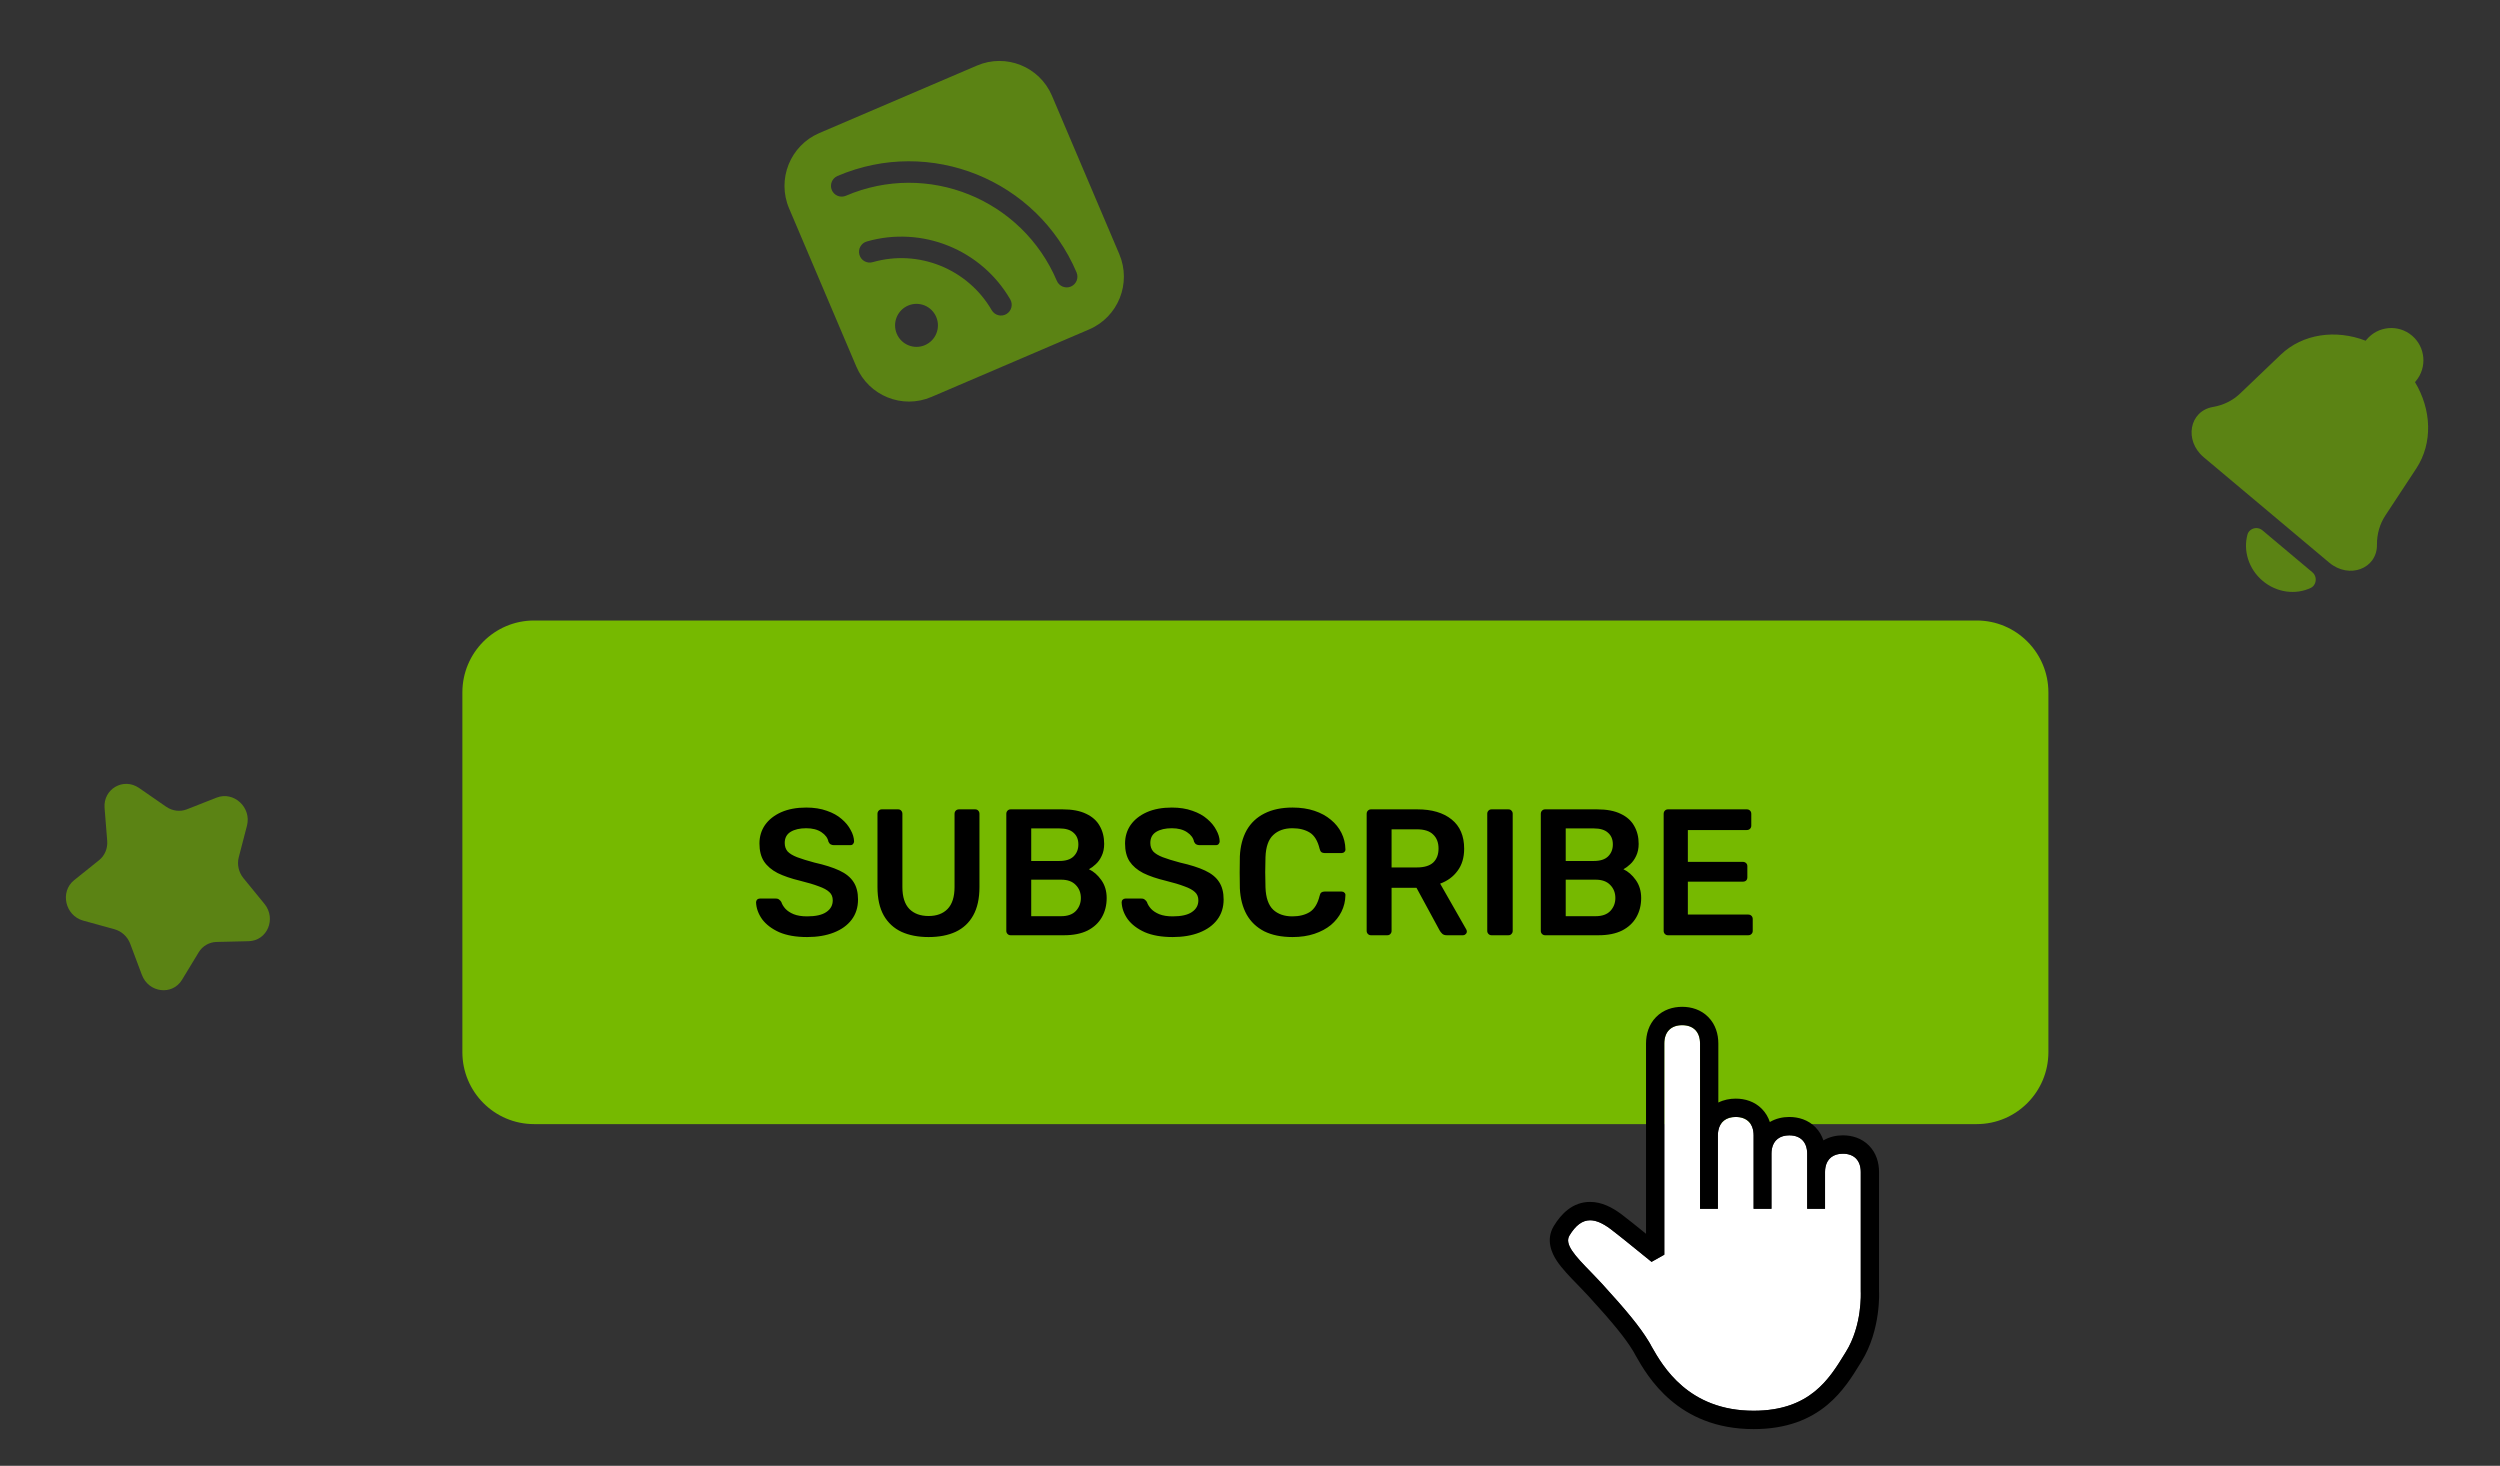 <svg width="278" height="163" viewBox="0 0 278 163" fill="none" xmlns="http://www.w3.org/2000/svg">
<rect x="0" y="0" width="278" height="163" fill="#333333" stroke="none"/>
<mask id="mask0_1085_3332" style="mask-type:luminance" maskUnits="userSpaceOnUse" x="0" y="78" width="37" height="38">
<path d="M23.41 78.752L0 92.317L13.516 115.811L36.926 102.246L23.41 78.752Z" fill="white"/>
</mask>
<g mask="url(#mask0_1085_3332)">
<path d="M11.629 89.848C11.459 87.734 13.727 86.42 15.467 87.625L18.473 89.707C19.164 90.185 20.029 90.293 20.787 89.995L24.085 88.697C25.993 87.946 27.989 89.79 27.462 91.818L26.551 95.322C26.342 96.128 26.537 97 27.073 97.655L29.404 100.508C30.753 102.158 29.719 104.612 27.654 104.66L24.084 104.744C23.264 104.763 22.519 105.195 22.093 105.898L20.236 108.958C19.161 110.729 16.526 110.401 15.777 108.403L14.482 104.951C14.184 104.158 13.529 103.552 12.729 103.331L9.25 102.371C7.237 101.815 6.643 99.158 8.245 97.875L11.014 95.657C11.65 95.148 11.99 94.342 11.922 93.502L11.629 89.848Z" fill="#76B900" fill-opacity="0.6"/>
</g>
<path fill-rule="evenodd" clip-rule="evenodd" d="M259.013 62.566L245.059 50.849C242.85 48.995 243.448 45.707 246.075 45.257C247.239 45.058 248.284 44.542 249.098 43.763L253.619 39.441C256.057 37.11 259.734 36.605 263.063 37.889L263.167 37.763C264.435 36.243 266.689 36.042 268.203 37.313C269.717 38.585 269.917 40.847 268.651 42.367L268.546 42.492C270.392 45.554 270.546 49.276 268.691 52.095L265.25 57.325C264.63 58.266 264.307 59.39 264.318 60.574C264.34 63.249 261.221 64.419 259.013 62.566ZM256.964 65.371C255.3 66.16 253.194 65.922 251.618 64.598C250.034 63.268 249.43 61.219 249.922 59.431C249.976 59.233 250.101 59.065 250.263 58.94C250.653 58.64 251.199 58.652 251.576 58.968L257.128 63.63C257.502 63.944 257.616 64.471 257.406 64.912C257.312 65.11 257.161 65.277 256.964 65.371Z" fill="#76B900" fill-opacity="0.6"/>
<path d="M219.81 69H59.387C54.984 69 51.416 72.582 51.416 77V117C51.416 121.418 54.984 125 59.387 125H219.81C224.212 125 227.782 121.418 227.782 117V77C227.782 72.582 224.212 69 219.81 69Z" fill="#76B900"/>
<path d="M89.752 104.2C88.517 104.2 87.481 104.02 86.644 103.66C85.82 103.287 85.189 102.807 84.75 102.22C84.325 101.62 84.099 100.993 84.073 100.34C84.073 100.22 84.113 100.12 84.192 100.04C84.272 99.96 84.372 99.92 84.491 99.92H86.265C86.438 99.92 86.564 99.96 86.644 100.04C86.737 100.107 86.816 100.193 86.883 100.3C86.962 100.553 87.115 100.807 87.341 101.06C87.567 101.3 87.872 101.5 88.258 101.66C88.656 101.82 89.154 101.9 89.752 101.9C90.709 101.9 91.42 101.74 91.885 101.42C92.363 101.1 92.602 100.667 92.602 100.12C92.602 99.733 92.476 99.427 92.223 99.2C91.971 98.96 91.579 98.746 91.048 98.56C90.529 98.36 89.839 98.153 88.975 97.94C87.979 97.7 87.142 97.413 86.464 97.08C85.8 96.733 85.295 96.3 84.95 95.78C84.617 95.26 84.451 94.6 84.451 93.8C84.451 93.026 84.657 92.34 85.069 91.74C85.494 91.14 86.092 90.666 86.863 90.32C87.647 89.973 88.577 89.8 89.653 89.8C90.516 89.8 91.28 89.92 91.944 90.16C92.609 90.386 93.16 90.693 93.599 91.08C94.037 91.453 94.369 91.86 94.595 92.3C94.834 92.727 94.96 93.147 94.974 93.56C94.974 93.666 94.934 93.766 94.854 93.86C94.787 93.94 94.688 93.98 94.555 93.98H92.702C92.595 93.98 92.489 93.953 92.383 93.9C92.276 93.847 92.19 93.746 92.124 93.6C92.044 93.186 91.785 92.833 91.347 92.54C90.908 92.246 90.344 92.1 89.653 92.1C88.935 92.1 88.357 92.233 87.919 92.5C87.481 92.766 87.261 93.18 87.261 93.74C87.261 94.113 87.368 94.427 87.58 94.68C87.806 94.92 88.158 95.133 88.636 95.32C89.128 95.507 89.772 95.707 90.569 95.92C91.699 96.173 92.622 96.466 93.339 96.8C94.057 97.133 94.582 97.56 94.914 98.08C95.246 98.587 95.412 99.233 95.412 100.02C95.412 100.9 95.173 101.653 94.695 102.28C94.23 102.893 93.572 103.367 92.722 103.7C91.871 104.033 90.882 104.2 89.752 104.2ZM103.256 104.2C102.1 104.2 101.097 104.007 100.246 103.62C99.396 103.22 98.739 102.613 98.274 101.8C97.809 100.973 97.576 99.92 97.576 98.64V90.5C97.576 90.353 97.623 90.233 97.716 90.14C97.809 90.046 97.922 90 98.055 90H99.868C100.014 90 100.127 90.046 100.207 90.14C100.3 90.233 100.346 90.353 100.346 90.5V98.64C100.346 99.733 100.605 100.547 101.123 101.08C101.641 101.6 102.353 101.86 103.256 101.86C104.159 101.86 104.864 101.6 105.368 101.08C105.886 100.547 106.145 99.733 106.145 98.64V90.5C106.145 90.353 106.192 90.233 106.285 90.14C106.378 90.046 106.498 90 106.643 90H108.437C108.583 90 108.696 90.046 108.776 90.14C108.869 90.233 108.915 90.353 108.915 90.5V98.64C108.915 99.92 108.683 100.973 108.218 101.8C107.766 102.613 107.116 103.22 106.265 103.62C105.428 104.007 104.425 104.2 103.256 104.2ZM112.381 104C112.248 104 112.135 103.953 112.042 103.86C111.949 103.767 111.902 103.653 111.902 103.52V90.5C111.902 90.353 111.949 90.233 112.042 90.14C112.135 90.046 112.248 90 112.381 90H118.16C119.236 90 120.113 90.166 120.79 90.5C121.468 90.82 121.966 91.266 122.285 91.84C122.617 92.413 122.783 93.08 122.783 93.84C122.783 94.347 122.691 94.793 122.504 95.18C122.332 95.553 122.113 95.86 121.847 96.1C121.595 96.34 121.341 96.526 121.089 96.66C121.608 96.9 122.066 97.3 122.464 97.86C122.863 98.42 123.062 99.087 123.062 99.86C123.062 100.66 122.883 101.373 122.524 102C122.166 102.627 121.634 103.12 120.93 103.48C120.226 103.827 119.356 104 118.319 104H112.381ZM114.672 101.88H118.001C118.718 101.88 119.263 101.687 119.635 101.3C120.006 100.9 120.193 100.42 120.193 99.86C120.193 99.273 120 98.787 119.615 98.4C119.243 98.013 118.705 97.82 118.001 97.82H114.672V101.88ZM114.672 95.74H117.801C118.506 95.74 119.03 95.573 119.376 95.24C119.734 94.893 119.914 94.447 119.914 93.9C119.914 93.34 119.734 92.906 119.376 92.6C119.03 92.28 118.506 92.12 117.801 92.12H114.672V95.74ZM130.407 104.2C129.171 104.2 128.135 104.02 127.298 103.66C126.474 103.287 125.843 102.807 125.405 102.22C124.979 101.62 124.754 100.993 124.727 100.34C124.727 100.22 124.767 100.12 124.847 100.04C124.927 99.96 125.026 99.92 125.146 99.92H126.919C127.092 99.92 127.218 99.96 127.298 100.04C127.391 100.107 127.47 100.193 127.537 100.3C127.617 100.553 127.769 100.807 127.996 101.06C128.222 101.3 128.527 101.5 128.912 101.66C129.311 101.82 129.809 101.9 130.407 101.9C131.363 101.9 132.074 101.74 132.539 101.42C133.018 101.1 133.257 100.667 133.257 100.12C133.257 99.733 133.13 99.427 132.878 99.2C132.626 98.96 132.233 98.746 131.702 98.56C131.184 98.36 130.494 98.153 129.63 97.94C128.633 97.7 127.796 97.413 127.119 97.08C126.454 96.733 125.95 96.3 125.604 95.78C125.272 95.26 125.106 94.6 125.106 93.8C125.106 93.026 125.312 92.34 125.724 91.74C126.149 91.14 126.747 90.666 127.517 90.32C128.301 89.973 129.231 89.8 130.307 89.8C131.171 89.8 131.934 89.92 132.599 90.16C133.264 90.386 133.815 90.693 134.253 91.08C134.691 91.453 135.023 91.86 135.249 92.3C135.489 92.727 135.615 93.147 135.628 93.56C135.628 93.666 135.588 93.766 135.509 93.86C135.442 93.94 135.342 93.98 135.21 93.98H133.356C133.25 93.98 133.144 93.953 133.037 93.9C132.931 93.847 132.845 93.746 132.778 93.6C132.699 93.186 132.44 92.833 132.001 92.54C131.563 92.246 130.998 92.1 130.307 92.1C129.59 92.1 129.012 92.233 128.573 92.5C128.135 92.766 127.916 93.18 127.916 93.74C127.916 94.113 128.022 94.427 128.235 94.68C128.461 94.92 128.813 95.133 129.291 95.32C129.782 95.507 130.427 95.707 131.224 95.92C132.353 96.173 133.277 96.466 133.994 96.8C134.711 97.133 135.237 97.56 135.568 98.08C135.9 98.587 136.067 99.233 136.067 100.02C136.067 100.9 135.827 101.653 135.349 102.28C134.884 102.893 134.226 103.367 133.376 103.7C132.526 104.033 131.536 104.2 130.407 104.2ZM143.731 104.2C142.495 104.2 141.446 103.987 140.582 103.56C139.732 103.12 139.081 102.5 138.629 101.7C138.178 100.887 137.925 99.913 137.872 98.78C137.859 98.233 137.852 97.647 137.852 97.02C137.852 96.393 137.859 95.793 137.872 95.22C137.925 94.1 138.178 93.133 138.629 92.32C139.095 91.507 139.752 90.886 140.602 90.46C141.466 90.02 142.508 89.8 143.731 89.8C144.635 89.8 145.445 89.92 146.162 90.16C146.88 90.4 147.49 90.733 147.996 91.16C148.501 91.573 148.892 92.06 149.171 92.62C149.45 93.18 149.597 93.787 149.61 94.44C149.623 94.56 149.583 94.66 149.49 94.74C149.411 94.82 149.311 94.86 149.191 94.86H147.298C147.152 94.86 147.032 94.826 146.939 94.76C146.847 94.68 146.78 94.553 146.74 94.38C146.528 93.5 146.162 92.9 145.644 92.58C145.126 92.26 144.481 92.1 143.711 92.1C142.821 92.1 142.11 92.353 141.579 92.86C141.048 93.353 140.762 94.173 140.722 95.32C140.682 96.413 140.682 97.533 140.722 98.68C140.762 99.826 141.048 100.653 141.579 101.16C142.11 101.653 142.821 101.9 143.711 101.9C144.481 101.9 145.126 101.74 145.644 101.42C146.162 101.087 146.528 100.487 146.74 99.62C146.78 99.433 146.847 99.306 146.939 99.24C147.032 99.173 147.152 99.14 147.298 99.14H149.191C149.311 99.14 149.411 99.18 149.49 99.26C149.583 99.34 149.623 99.44 149.61 99.56C149.597 100.213 149.45 100.82 149.171 101.38C148.892 101.94 148.501 102.433 147.996 102.86C147.49 103.273 146.88 103.6 146.162 103.84C145.445 104.08 144.635 104.2 143.731 104.2ZM152.452 104C152.319 104 152.205 103.953 152.113 103.86C152.02 103.767 151.973 103.653 151.973 103.52V90.5C151.973 90.353 152.02 90.233 152.113 90.14C152.205 90.046 152.319 90 152.452 90H157.613C159.22 90 160.49 90.373 161.419 91.12C162.349 91.867 162.814 92.953 162.814 94.38C162.814 95.367 162.568 96.186 162.077 96.84C161.599 97.493 160.954 97.966 160.144 98.26L163.053 103.36C163.093 103.44 163.113 103.513 163.113 103.58C163.113 103.7 163.066 103.8 162.974 103.88C162.894 103.96 162.801 104 162.695 104H160.881C160.655 104 160.483 103.94 160.363 103.82C160.244 103.7 160.151 103.58 160.084 103.46L157.513 98.72H154.743V103.52C154.743 103.653 154.697 103.767 154.604 103.86C154.524 103.953 154.412 104 154.265 104H152.452ZM154.743 96.46H157.553C158.363 96.46 158.968 96.28 159.367 95.92C159.765 95.546 159.965 95.026 159.965 94.36C159.965 93.693 159.765 93.173 159.367 92.8C158.981 92.413 158.377 92.22 157.553 92.22H154.743V96.46ZM165.86 104C165.728 104 165.614 103.953 165.522 103.86C165.429 103.767 165.382 103.653 165.382 103.52V90.48C165.382 90.347 165.429 90.233 165.522 90.14C165.614 90.046 165.728 90 165.86 90H167.734C167.88 90 167.993 90.046 168.072 90.14C168.165 90.233 168.212 90.347 168.212 90.48V103.52C168.212 103.653 168.165 103.767 168.072 103.86C167.993 103.953 167.88 104 167.734 104H165.86ZM171.816 104C171.682 104 171.57 103.953 171.477 103.86C171.383 103.767 171.338 103.653 171.338 103.52V90.5C171.338 90.353 171.383 90.233 171.477 90.14C171.57 90.046 171.682 90 171.816 90H177.595C178.671 90 179.548 90.166 180.226 90.5C180.903 90.82 181.401 91.266 181.72 91.84C182.052 92.413 182.219 93.08 182.219 93.84C182.219 94.347 182.125 94.793 181.94 95.18C181.766 95.553 181.547 95.86 181.282 96.1C181.029 96.34 180.777 96.526 180.525 96.66C181.043 96.9 181.501 97.3 181.9 97.86C182.298 98.42 182.498 99.087 182.498 99.86C182.498 100.66 182.318 101.373 181.959 102C181.601 102.627 181.069 103.12 180.365 103.48C179.661 103.827 178.791 104 177.755 104H171.816ZM174.108 101.88H177.436C178.153 101.88 178.697 101.687 179.07 101.3C179.442 100.9 179.628 100.42 179.628 99.86C179.628 99.273 179.435 98.787 179.05 98.4C178.677 98.013 178.139 97.82 177.436 97.82H174.108V101.88ZM174.108 95.74H177.236C177.94 95.74 178.465 95.573 178.811 95.24C179.169 94.893 179.349 94.447 179.349 93.9C179.349 93.34 179.169 92.906 178.811 92.6C178.465 92.28 177.94 92.12 177.236 92.12H174.108V95.74ZM185.477 104C185.344 104 185.232 103.953 185.138 103.86C185.045 103.767 184.999 103.653 184.999 103.52V90.5C184.999 90.353 185.045 90.233 185.138 90.14C185.232 90.046 185.344 90 185.477 90H194.245C194.392 90 194.511 90.046 194.604 90.14C194.698 90.233 194.743 90.353 194.743 90.5V91.82C194.743 91.953 194.698 92.067 194.604 92.16C194.511 92.253 194.392 92.3 194.245 92.3H187.689V95.84H193.807C193.953 95.84 194.073 95.886 194.166 95.98C194.259 96.06 194.305 96.173 194.305 96.32V97.56C194.305 97.707 194.259 97.826 194.166 97.92C194.073 98 193.953 98.04 193.807 98.04H187.689V101.7H194.405C194.551 101.7 194.671 101.747 194.763 101.84C194.857 101.933 194.903 102.053 194.903 102.2V103.52C194.903 103.653 194.857 103.767 194.763 103.86C194.671 103.953 194.551 104 194.405 104H185.477Z" fill="black"/>
<mask id="mask1_1085_3332" style="mask-type:luminance" maskUnits="userSpaceOnUse" x="81" y="0" width="51" height="51">
<path d="M116.164 0.602L81.082 15.622L96.048 50.83L131.13 35.81L116.164 0.602Z" fill="white"/>
</mask>
<g mask="url(#mask1_1085_3332)">
<path fill-rule="evenodd" clip-rule="evenodd" d="M91.1 14.801C87.871 16.184 86.37 19.932 87.747 23.172L95.23 40.777C96.608 44.017 100.342 45.524 103.571 44.141L121.112 36.631C124.342 35.249 125.843 31.501 124.465 28.26L116.982 10.656C115.605 7.415 111.871 5.909 108.641 7.291L91.1 14.801ZM102.851 38.381C104.062 37.862 104.625 36.457 104.108 35.242C103.591 34.026 102.191 33.462 100.98 33.98C99.769 34.498 99.206 35.904 99.722 37.119C100.239 38.334 101.639 38.899 102.851 38.381ZM95.567 28.334C95.385 27.699 95.751 27.037 96.384 26.854C102.529 25.087 109.123 27.746 112.34 33.291C112.671 33.862 112.478 34.594 111.91 34.926C111.341 35.259 110.611 35.065 110.279 34.495C107.612 29.896 102.137 27.688 97.041 29.154C96.408 29.336 95.748 28.969 95.567 28.334ZM93.127 19.569C92.521 19.828 92.24 20.531 92.498 21.139C92.756 21.746 93.457 22.029 94.062 21.769C103.144 17.881 113.647 22.118 117.522 31.233C117.78 31.84 118.481 32.123 119.086 31.864C119.692 31.604 119.972 30.902 119.714 30.294C115.323 19.964 103.42 15.162 93.127 19.569Z" fill="#76B900" fill-opacity="0.6"/>
</g>
<path fill-rule="evenodd" clip-rule="evenodd" d="M205.262 150.331C203.534 153.134 201.435 156.875 195.002 156.875C187.732 156.875 184.903 151.925 183.666 149.751C183.548 149.52 183.428 149.306 183.31 149.123C182.371 147.577 180.926 145.8 178.156 142.767C177.753 142.325 177.322 141.894 176.921 141.467C175.058 139.567 173.956 138.343 174.521 137.392C175.208 136.259 175.952 135.694 176.816 135.694C177.485 135.694 178.216 136.014 179.08 136.657C180.463 137.699 183.608 140.303 183.652 140.319L185.072 139.521V116.042C185.072 114.739 185.823 114 187.058 114C188.295 114 189.044 114.739 189.044 116.042V134.417H191.03C191.03 134.417 191.03 127.905 191.03 126.25C191.03 124.947 191.779 124.208 193.016 124.208C194.251 124.208 195.002 124.947 195.002 126.25V134.417H196.987V128.292C196.987 126.989 197.737 126.25 198.972 126.25C200.209 126.25 200.958 126.989 200.958 128.292V134.417H202.944V130.333C202.944 129.03 203.693 128.292 204.93 128.292C206.166 128.292 206.916 129.03 206.916 130.333V143.604C206.916 143.635 207.123 147.346 205.262 150.331Z" fill="white"/>
<path fill-rule="evenodd" clip-rule="evenodd" d="M181.879 150.726L181.86 150.689C181.755 150.486 181.673 150.342 181.609 150.243L181.59 150.214L181.572 150.185C180.746 148.825 179.423 147.176 176.657 144.146L176.656 144.145C176.422 143.888 176.21 143.67 175.982 143.434C175.82 143.266 175.649 143.09 175.455 142.884C174.565 141.975 173.679 141.055 173.115 140.202C172.574 139.383 171.857 137.891 172.774 136.347L172.778 136.339L172.783 136.332C173.613 134.962 174.894 133.652 176.816 133.652C178.131 133.652 179.295 134.276 180.292 135.018L180.301 135.024C181 135.551 182.102 136.437 183.038 137.197V116.042C183.038 115.001 183.345 113.921 184.155 113.098C184.967 112.272 186.036 111.958 187.058 111.958C188.081 111.958 189.15 112.272 189.962 113.098C190.772 113.921 191.079 115.001 191.079 116.042V122.602C191.691 122.294 192.363 122.167 193.016 122.167C194.037 122.167 195.107 122.48 195.919 123.306C196.344 123.737 196.63 124.239 196.806 124.769C197.478 124.371 198.237 124.208 198.972 124.208C199.995 124.208 201.064 124.522 201.877 125.348C202.301 125.779 202.587 126.281 202.764 126.811C203.434 126.412 204.195 126.25 204.93 126.25C205.951 126.25 207.021 126.563 207.834 127.389C208.644 128.212 208.949 129.292 208.949 130.333V143.604C208.949 143.52 209.209 147.845 206.989 151.41C206.933 151.501 206.874 151.596 206.815 151.693C206.01 153.007 204.915 154.794 203.194 156.226C201.261 157.835 198.661 158.917 195.001 158.917C186.535 158.917 183.183 153.021 181.901 150.766L181.879 150.726ZM205.262 150.331C207.076 147.42 206.925 143.819 206.916 143.613C206.916 143.608 206.916 143.604 206.916 143.604V130.333C206.916 129.03 206.166 128.292 204.93 128.292C203.877 128.292 203.177 128.827 202.993 129.791C202.96 129.959 202.944 130.14 202.944 130.333V134.417H200.958V128.292C200.958 126.988 200.209 126.25 198.972 126.25C197.92 126.25 197.22 126.786 197.035 127.75C197.003 127.917 196.987 128.098 196.987 128.292V134.417H195.001V126.25C195.001 124.947 194.251 124.208 193.016 124.208C191.963 124.208 191.263 124.744 191.079 125.708C191.046 125.876 191.03 126.057 191.03 126.25V134.417H189.044V116.042C189.044 114.738 188.295 114 187.058 114C185.822 114 185.072 114.738 185.072 116.042V139.521L183.651 140.319C183.637 140.313 183.283 140.025 182.766 139.603C181.718 138.75 180.006 137.354 179.08 136.657C178.216 136.014 177.485 135.694 176.816 135.694C175.952 135.694 175.208 136.259 174.521 137.392C173.956 138.343 175.058 139.567 176.92 141.467C177.079 141.636 177.244 141.806 177.408 141.977C177.659 142.237 177.912 142.5 178.156 142.767C180.926 145.8 182.371 147.577 183.309 149.123C183.428 149.305 183.548 149.52 183.666 149.751C184.903 151.925 187.732 156.875 195.001 156.875C201.241 156.875 203.403 153.355 205.104 150.587C205.157 150.501 205.209 150.416 205.262 150.331Z" fill="black"/>
</svg>
